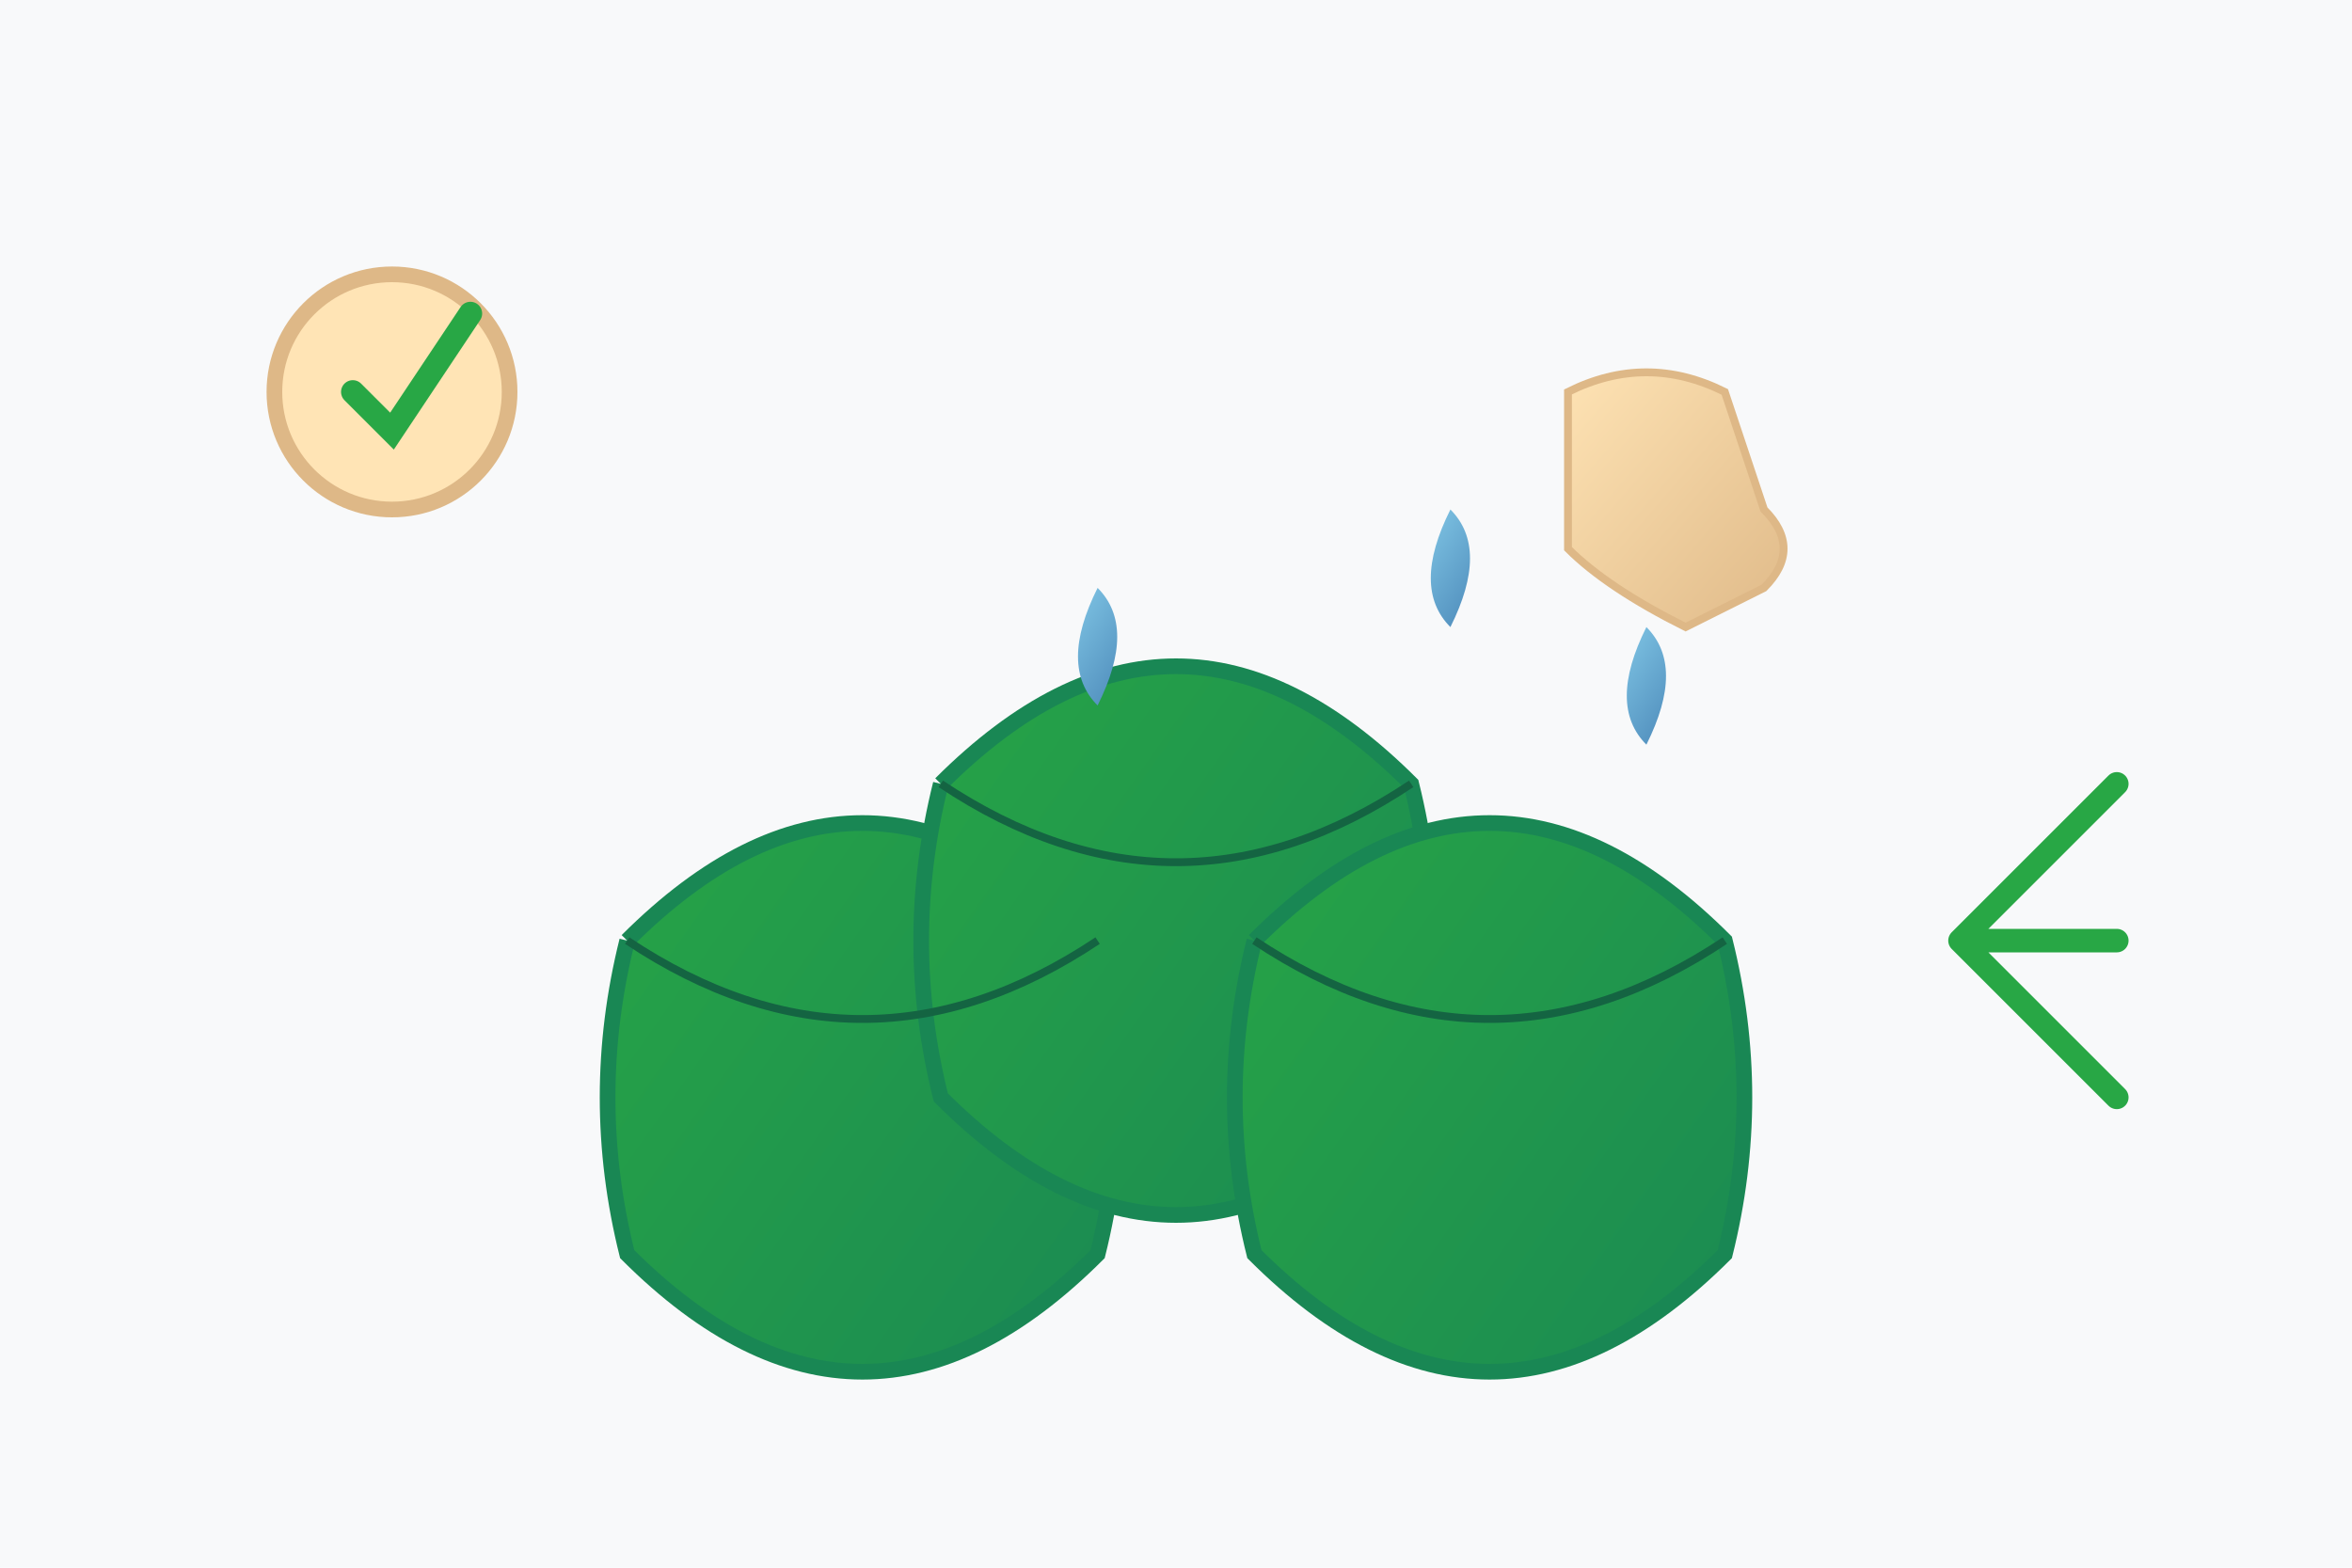 <?xml version="1.0" encoding="UTF-8"?>
<svg xmlns="http://www.w3.org/2000/svg" viewBox="0 0 300 200" width="300" height="200">
  <defs>
    <linearGradient id="leafGrad" x1="0%" y1="0%" x2="100%" y2="100%">
      <stop offset="0%" style="stop-color:#28a745;stop-opacity:1" />
      <stop offset="100%" style="stop-color:#198754;stop-opacity:1" />
    </linearGradient>
    <linearGradient id="handGrad" x1="0%" y1="0%" x2="100%" y2="100%">
      <stop offset="0%" style="stop-color:#FFE4B5;stop-opacity:1" />
      <stop offset="100%" style="stop-color:#DEB887;stop-opacity:1" />
    </linearGradient>
    <linearGradient id="dropGrad" x1="0%" y1="0%" x2="100%" y2="100%">
      <stop offset="0%" style="stop-color:#87CEEB;stop-opacity:1" />
      <stop offset="100%" style="stop-color:#4682B4;stop-opacity:1" />
    </linearGradient>
  </defs>
  
  <!-- Background -->
  <rect width="300" height="200" fill="#f8f9fa"/>
  
  <!-- Plant leaves -->
  <path d="M80 120 Q110 90 140 120 Q145 140 140 160 Q110 190 80 160 Q75 140 80 120" 
        fill="url(#leafGrad)" stroke="#198754" stroke-width="2"/>
  <path d="M120 100 Q150 70 180 100 Q185 120 180 140 Q150 170 120 140 Q115 120 120 100" 
        fill="url(#leafGrad)" stroke="#198754" stroke-width="2"/>
  <path d="M160 120 Q190 90 220 120 Q225 140 220 160 Q190 190 160 160 Q155 140 160 120" 
        fill="url(#leafGrad)" stroke="#198754" stroke-width="2"/>
  
  <!-- Leaf veins -->
  <path d="M80 120 Q110 140 140 120" stroke="#146442" stroke-width="1" fill="none"/>
  <path d="M120 100 Q150 120 180 100" stroke="#146442" stroke-width="1" fill="none"/>
  <path d="M160 120 Q190 140 220 120" stroke="#146442" stroke-width="1" fill="none"/>
  
  <!-- Caring hand -->
  <path d="M200 50 Q210 45 220 50 L225 65 Q230 70 225 75 L215 80 Q205 75 200 70 Z" 
        fill="url(#handGrad)" stroke="#DEB887" stroke-width="1"/>
  
  <!-- Water drops -->
  <path d="M210 80 Q215 85 210 95 Q205 90 210 80" fill="url(#dropGrad)"/>
  <path d="M140 75 Q145 80 140 90 Q135 85 140 75" fill="url(#dropGrad)"/>
  <path d="M185 65 Q190 70 185 80 Q180 75 185 65" fill="url(#dropGrad)"/>
  
  <!-- Care symbols -->
  <circle cx="50" cy="50" r="15" fill="#FFE4B5" stroke="#DEB887" stroke-width="2"/>
  <path d="M45 50 L50 55 L60 40" stroke="#28a745" stroke-width="3" fill="none" stroke-linecap="round"/>
  
  <!-- Growth arrows -->
  <path d="M250 120 L270 100 M250 120 L270 140 M250 120 L270 120" 
        stroke="#28a745" stroke-width="3" fill="none" stroke-linecap="round"/>
</svg>